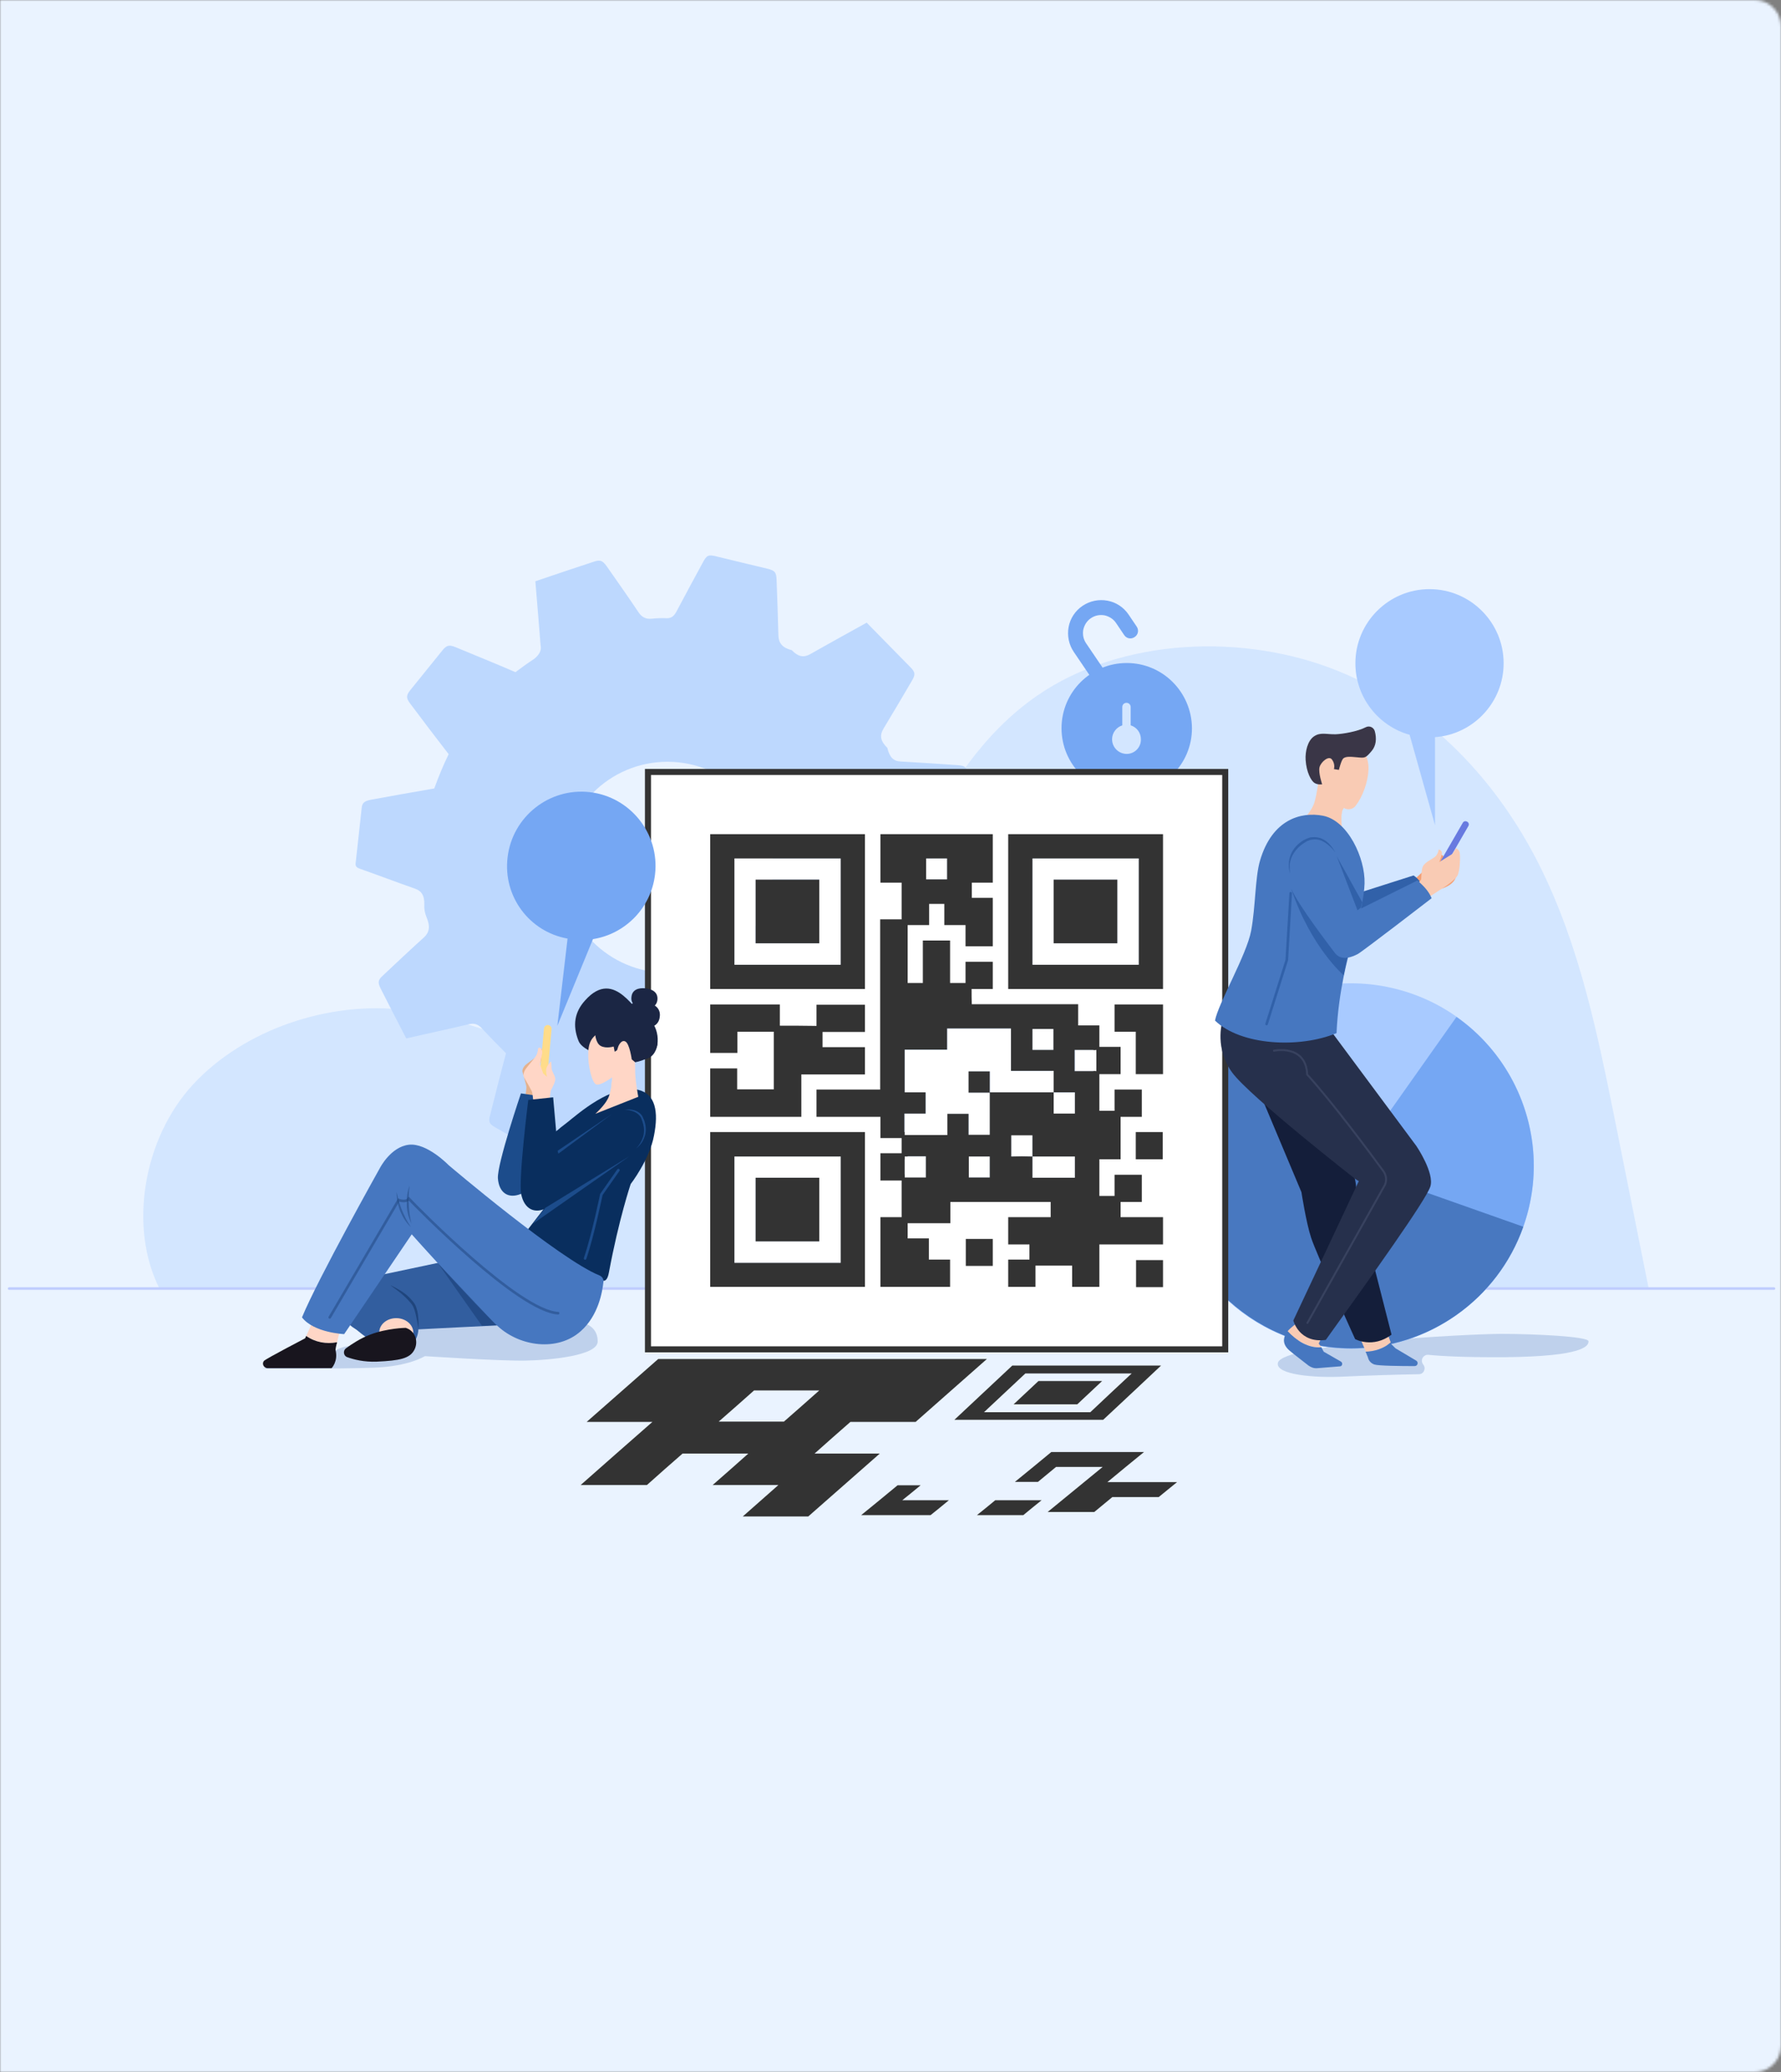 <svg width="680" height="791" viewBox="0 0 680 791" fill="none" xmlns="http://www.w3.org/2000/svg">
<rect x="0" y="0" width="680" height="791" fill="#808080" stroke="none"/>
<mask id="mask0_3_44" style="mask-type:alpha" maskUnits="userSpaceOnUse" x="0" y="0" width="680" height="791">
<path d="M0 0H670C675.523 0 680 4.477 680 10V781C680 786.523 675.523 791 670 791H0V0Z" fill="white"/>
</mask>
<g mask="url(#mask0_3_44)">
<path d="M687 0H0V800H687V0Z" fill="#EAF3FF"/>
</g>
<g clip-path="url(#clip0_3_44)">
<path opacity="0.8" d="M60.7 491.5C49.2 468.4 54.6 434.6 73.8 413.9C93 393.2 125.4 381.9 154.9 385.6C176.3 388.3 195.3 398.1 216.4 401.9C248 407.6 283.6 398.6 307.9 378.8C346.8 347.2 354.3 294.3 396.1 265.5C428.5 243.2 475.4 241.7 511 256.2C546.6 270.7 572 299 587.6 330C603.2 361 610 395 616.8 428.6C621 449.6 625.2 470.6 629.4 491.5H60.7Z" fill="#CDE2FF"/>
<path d="M430.2 253.1C416.5 253.1 405.3 264.2 405.3 278C405.3 291.7 416.4 302.9 430.2 302.9C443.9 302.9 455.1 291.8 455.1 278C455 264.2 443.9 253.1 430.2 253.1ZM430.2 287.8C427.1 287.8 424.6 285.3 424.6 282.2C424.6 279.7 426.3 277.6 428.5 276.9V269.9C428.5 269 429.2 268.3 430.1 268.3C431 268.3 431.7 269 431.7 269.9V276.9C434 277.6 435.6 279.7 435.6 282.2C435.7 285.3 433.2 287.8 430.2 287.8Z" fill="#75A7F3"/>
<path d="M420.6 262.3C419.7 262.3 418.8 261.9 418.2 261L410 248.9C408.1 246.1 407.4 242.7 408 239.4C408.6 236.1 410.5 233.2 413.3 231.3C416.1 229.4 419.5 228.7 422.8 229.3C426.1 229.9 429 231.8 430.9 234.6L434 239.2C434.9 240.5 434.6 242.3 433.2 243.2C431.9 244.1 430.1 243.8 429.2 242.4L426.1 237.8C425.1 236.3 423.5 235.3 421.7 234.9C419.9 234.6 418.1 234.9 416.5 236C415 237 414 238.6 413.6 240.4C413.3 242.2 413.6 244 414.7 245.6L422.9 257.7C423.8 259 423.5 260.8 422.1 261.7C421.7 262.1 421.2 262.3 420.6 262.3Z" fill="#75A7F3"/>
<path opacity="0.5" d="M487.9 520.3C487 524.8 501.9 526.1 513.3 525.5C521.4 525.1 534.7 524.7 541.7 524.6C543.6 524.6 544.6 522.4 543.4 520.9C542.1 519.3 543.4 517 545.4 517.2C550.4 517.7 559.3 518.2 574.8 518.1C604.6 517.8 606.6 513.8 606.5 512C606.4 510.2 585.8 509.2 573.3 509.2C560.8 509.2 489.4 512.9 487.9 520.3Z" fill="#95B1DB"/>
<path opacity="0.5" d="M228.2 512.1C228.2 517.5 210.3 519.2 200.7 519.4C191.1 519.6 162.2 517.7 162.2 517.7C162.2 517.7 156.2 521.6 142.9 522.1C129.6 522.6 99.9 522.5 99.9 522.5L126.1 518.2C126.1 518.2 126.7 514.6 133.5 513.8C140.3 513 150.9 514 150.9 514L142.5 507L217.6 504.4C217.6 504.4 228.2 503.6 228.2 512.1Z" fill="#95B1DB"/>
<path d="M3.5 491.9H677.3" stroke="#BFCDFE" stroke-miterlimit="10" stroke-linecap="round"/>
<path d="M583.856 460.641C592.444 423.116 568.987 385.735 531.462 377.147C493.938 368.559 456.557 392.016 447.969 429.54C439.381 467.065 462.838 504.446 500.362 513.034C537.886 521.622 575.268 498.165 583.856 460.641Z" fill="#A8CAFF"/>
<path d="M515.9 445.1L556.1 388.2C574.6 401.2 585.6 422.5 585.6 445.1C585.6 483.3 554.2 514.8 515.9 514.8C477.7 514.8 446.2 483.4 446.2 445.1C446.2 421 458.7 398.6 479.1 385.9L515.9 445.1Z" fill="#75A7F3"/>
<path d="M515.9 445.1L581.6 468.3C571.8 496.1 545.4 514.7 515.9 514.7C477.7 514.7 446.2 483.3 446.2 445C446.2 420.9 458.7 398.5 479.1 385.8L515.9 445.1Z" fill="#4878C0"/>
<path d="M206.4 246.3C205.7 237.8 205.1 229.9 204.4 221.9C211.8 219.4 219.1 216.9 226.5 214.5C229.1 213.6 230 213.9 231.6 216.1C235.7 222 239.9 227.9 243.9 233.9C245.1 235.6 246.6 236.4 248.7 236.2C250.6 236 252.5 235.9 254.4 236C256.3 236.1 257.3 235.2 258.2 233.6C261.5 227.4 264.8 221.2 268.2 215C269.9 211.8 270.4 211.6 273.9 212.5C280.2 214 286.6 215.6 293 217.1C295.8 217.8 296.4 218.4 296.5 221.3C296.8 228.4 297 235.5 297.2 242.6C297.3 245.5 298.7 247.3 302.3 248.2C304.7 250.7 306.8 251.1 309.2 249.8C316.4 245.7 323.7 241.7 330.9 237.7C336.4 243.3 342 249 347.5 254.6C349.5 256.6 349.6 257.5 348.1 260C344.5 266.1 341 272.1 337.3 278.2C335.8 280.7 336.1 282.9 338.8 285.5C339.6 289 341.1 290.6 343.9 290.7C351.2 291.1 358.4 291.6 365.7 292.1C368.5 292.3 369.1 292.9 369.7 295.6C371.2 302.3 372.6 308.9 374 315.6C374.5 317.7 374 318.7 372 319.7C365.6 322.9 359.2 326.2 352.8 329.3C350.5 330.4 349.6 332.1 349.8 334.9C349.9 336.3 349.8 337.6 349.5 339C349 341.5 349.6 343.3 351.5 344.7C357.4 349 363.2 353.3 369.1 357.7C371.3 359.3 371.5 360.2 370.6 362.8C368.4 368.9 366.2 375 364 381.1C363.1 383.7 362.2 384.1 359.5 383.8C352.5 383 345.5 382.3 338.5 381.5C335.6 381.2 333.8 382.7 332.5 386.3C332.3 387 331.8 387.6 331.2 388C328.2 390.3 327.5 392.4 328.5 395C331.5 402.8 334.4 410.6 337.4 418.3C331.5 422.8 325.7 427.2 319.8 431.6C317.7 433.2 316.7 433.2 314.7 431.5C309.3 427.2 303.9 422.8 298.5 418.4C296.4 416.6 294.3 416.5 291.4 418.4C289.8 419.4 288.1 420.1 286.2 420.4C283.2 420.8 281.6 422.1 281.1 424.5C279.7 431.5 278.2 438.4 276.7 445.3C276 448.5 275.5 449 272.2 449.3C266.3 449.8 260.3 450.2 254.4 450.6C252 450.7 251.2 450 250.4 447.7C248.2 441 245.9 434.2 243.7 427.5C243 425.3 241.6 424.1 239 423.8C236.1 423.5 233.3 422.7 230.5 421.9C228.1 421.1 226.3 421.6 224.6 423.3C219.8 428.3 214.8 433.3 209.9 438.3C207.8 440.4 207.1 440.5 204.6 439.1C199.5 436.2 194.4 433.4 189.3 430.5C186.7 429 186.4 428.3 187.2 425.4C189.2 417.6 191.1 409.8 193.2 402.1C190 398.9 186.9 395.7 183.8 392.4C182.5 391 181 390.5 179 391C171 392.9 163 394.6 155.1 396.4C151.8 390 148.5 383.7 145.3 377.3C144.2 375.1 144.3 374.1 146.1 372.5C151.3 367.6 156.4 362.8 161.7 358C164.1 355.9 164.3 353.5 162.8 350C162.2 348.5 161.9 346.9 162 345.3C162.1 342.1 161.1 340.2 158.6 339.3C151.5 336.8 144.4 334.1 137.3 331.6C136.2 331.2 135.6 330.7 135.8 329.4C136.6 322.4 137.3 315.4 138.1 308.4C138.3 306.4 139.2 305.8 141.6 305.3C149.7 303.8 157.7 302.4 165.8 301C167.4 296.6 169.2 292.2 171.3 287.9C166.4 281.6 161.5 275.1 156.7 268.7C155 266.5 155 265.5 156.7 263.4C160.8 258.4 164.8 253.3 168.9 248.3C170.5 246.3 171.5 246.1 173.8 247C181.5 250.2 189.2 253.3 196.8 256.6C199.1 254.9 201.5 253.1 204 251.5C205.7 250.1 206.9 248.4 206.4 246.3ZM254.9 371.4C277.1 371.5 295.1 353.5 295.2 331.2C295.3 308.9 277.3 290.9 254.9 290.8C232.7 290.8 214.8 308.7 214.7 331C214.5 353.3 232.5 371.3 254.9 371.4Z" fill="#BDD8FE"/>
<path d="M221.7 566.9C230.8 558.9 239.8 550.9 249.1 542.8C240.7 542.8 232.4 542.8 224 542.8C233.2 534.7 242.2 526.8 251.3 518.8C293.1 518.8 334.9 518.8 376.8 518.8C367.8 526.8 358.7 534.7 349.6 542.8C341.3 542.8 333.1 542.8 324.7 542.8C320.1 546.8 315.6 550.8 311 554.9C319.3 554.9 327.5 554.9 335.9 554.9C326.7 563 317.7 570.9 308.6 578.9C300.3 578.9 292.1 578.9 283.6 578.9C288.1 574.9 292.6 571 297.2 566.9C288.8 566.9 280.5 566.9 272.1 566.9C276.7 562.9 281.2 558.9 285.7 554.9C277.3 554.9 269 554.9 260.6 554.9C256.1 558.8 251.6 562.8 247 566.9C238.4 566.9 230.1 566.9 221.7 566.9ZM274.4 542.7C282.8 542.7 291.1 542.7 299.3 542.7C303.9 538.7 308.4 534.7 312.8 530.8C304.4 530.8 296.2 530.8 287.9 530.8C283.4 534.8 279 538.7 274.4 542.7Z" fill="#333333"/>
<path d="M247.4 515.1C247.4 441.6 247.4 368.2 247.4 294.7C320.9 294.7 394.3 294.7 467.8 294.7C467.8 368.2 467.8 441.6 467.8 515.1C394.4 515.1 320.9 515.1 247.4 515.1ZM296.6 392.7C296.6 390 296.6 387.3 296.6 384.6C288.4 384.6 280.3 384.6 272.3 384.6C272.3 390 272.3 395.4 272.3 400.8C275 400.8 277.7 400.8 280.4 400.8C280.4 398.1 280.4 395.4 280.4 392.7C285.9 392.7 291.2 392.7 296.6 392.7C296.6 400.8 296.6 408.9 296.6 417C291.1 417 285.7 417 280.3 417C280.3 414.3 280.3 411.6 280.3 409C277.6 409 274.9 409 272.3 409C272.3 414.4 272.3 419.8 272.3 425.2C283.1 425.2 293.9 425.2 304.8 425.2C304.8 419.8 304.8 414.4 304.8 409C313 409 321.1 409 329.1 409C329.1 406.3 329.1 403.6 329.1 400.9C323.7 400.9 318.3 400.9 312.9 400.9C312.9 398.1 312.9 395.5 312.9 392.8C318.3 392.8 323.7 392.8 329.1 392.8C329.1 390.1 329.1 387.4 329.1 384.7C323.7 384.7 318.3 384.7 312.9 384.7C312.9 387.4 312.9 390.1 312.9 392.8C307.5 392.7 302 392.7 296.6 392.7ZM369.8 376.4C367.1 376.4 364.4 376.4 361.6 376.4C361.6 370.9 361.6 365.5 361.6 360.2C358.9 360.2 356.2 360.2 353.5 360.2C353.5 365.6 353.5 371 353.5 376.4C350.8 376.4 348.1 376.4 345.4 376.4C345.4 376.1 345.4 375.8 345.4 375.5C345.4 367.7 345.4 359.8 345.4 352C348.1 352 350.8 352 353.6 352C353.6 349.2 353.6 346.6 353.6 343.9C356.3 343.9 359 343.9 361.7 343.9C361.7 346.6 361.7 349.3 361.7 352C364.4 352 367.1 352 369.8 352C369.8 354.7 369.8 357.4 369.8 360.1C372.5 360.1 375.2 360.1 377.9 360.1C377.9 354.7 377.9 349.3 377.9 343.9C375.2 343.9 372.5 343.9 369.9 343.9C369.9 341.2 369.9 338.5 369.9 335.8C372.6 335.8 375.3 335.8 377.9 335.8C377.9 330.4 377.9 325 377.9 319.6C364.3 319.6 350.8 319.6 337.3 319.6C337.3 325 337.3 330.4 337.3 335.8C340 335.8 342.7 335.8 345.4 335.8C345.4 341.3 345.4 346.7 345.4 352.1C342.7 352.1 340 352.1 337.2 352.1C337.2 373.8 337.2 395.4 337.2 417.1C329 417.1 321 417.1 312.9 417.1C312.9 419.8 312.9 422.5 312.9 425.2C321 425.2 329.1 425.2 337.3 425.2C337.3 427.9 337.3 430.6 337.3 433.3C340.1 433.3 342.7 433.3 345.4 433.3C345.4 436 345.4 438.7 345.4 441.4C342.7 441.4 340 441.4 337.3 441.4C337.3 444.1 337.3 446.8 337.3 449.5C340 449.5 342.7 449.5 345.4 449.5C345.4 454.9 345.4 460.3 345.4 465.8C342.7 465.8 340 465.8 337.3 465.8C337.3 474 337.3 482.1 337.3 490.1C345.4 490.1 353.5 490.1 361.6 490.1C361.6 487.4 361.6 484.7 361.6 482C358.9 482 356.2 482 353.5 482C353.5 479.3 353.5 476.6 353.5 473.9C350.8 473.9 348.1 473.9 345.4 473.9C345.4 471.1 345.4 468.5 345.4 465.8C350.8 465.8 356.2 465.8 361.7 465.8C361.7 463 361.7 460.4 361.7 457.7C375.3 457.7 388.8 457.7 402.3 457.7C402.3 460.4 402.3 463.1 402.3 465.8C396.9 465.8 391.5 465.8 386.1 465.8C386.1 468.5 386.1 471.2 386.1 473.9C388.8 473.9 391.5 473.9 394.2 473.9C394.2 476.7 394.2 479.3 394.2 482C391.5 482 388.8 482 386.1 482C386.1 484.7 386.1 487.4 386.1 490.1C388.8 490.1 391.5 490.1 394.2 490.1C394.2 487.4 394.2 484.7 394.2 482C399.6 482 405 482 410.5 482C410.5 484.8 410.5 487.4 410.5 490.1C413.2 490.1 415.9 490.1 418.6 490.1C418.6 484.7 418.6 479.3 418.6 473.9C426.8 473.9 434.9 473.9 442.9 473.9C442.9 471.2 442.9 468.5 442.9 465.8C437.5 465.8 432.1 465.8 426.7 465.8C426.7 463 426.7 460.4 426.7 457.7C429.4 457.7 432.1 457.7 434.8 457.7C434.8 455 434.8 452.3 434.8 449.6C432.1 449.6 429.4 449.6 426.7 449.6C426.7 452.3 426.7 455 426.7 457.7C424 457.7 421.3 457.7 418.6 457.7C418.6 452.2 418.6 446.9 418.6 441.4C421.3 441.4 424 441.4 426.7 441.4C426.7 435.9 426.7 430.6 426.7 425.2C429.4 425.2 432.1 425.2 434.8 425.2C434.8 422.5 434.8 419.8 434.8 417.1C432.1 417.1 429.4 417.1 426.7 417.1C426.7 419.8 426.7 422.5 426.7 425.2C424 425.2 421.3 425.2 418.6 425.2C418.6 419.7 418.6 414.3 418.6 408.9C421.3 408.9 424 408.9 426.7 408.9C426.7 406.2 426.7 403.5 426.7 400.8C424 400.8 421.3 400.8 418.6 400.8C418.6 398.1 418.6 395.4 418.6 392.6C415.8 392.6 413.2 392.6 410.5 392.6C410.5 389.9 410.5 387.2 410.5 384.5C396.9 384.5 383.4 384.5 369.9 384.5C369.8 381.8 369.8 379.1 369.8 376.4C372.5 376.4 375.2 376.4 377.9 376.4C377.9 373.7 377.9 371 377.9 368.3C375.2 368.3 372.5 368.3 369.8 368.3C369.8 371.1 369.8 373.8 369.8 376.4ZM272.3 376.4C291.3 376.4 310.2 376.4 329.1 376.4C329.1 357.4 329.1 338.5 329.1 319.6C310.1 319.6 291.2 319.6 272.3 319.6C272.3 338.5 272.3 357.4 272.3 376.4ZM442.9 376.4C442.9 357.4 442.9 338.5 442.9 319.6C423.9 319.6 405 319.6 386.1 319.6C386.1 338.6 386.1 357.5 386.1 376.4C405 376.4 423.9 376.4 442.9 376.4ZM272.3 433.3C272.3 452.3 272.3 471.2 272.3 490.1C291.3 490.1 310.2 490.1 329.1 490.1C329.1 471.1 329.1 452.2 329.1 433.3C310.2 433.3 291.2 433.3 272.3 433.3ZM442.9 408.9C442.9 400.8 442.9 392.7 442.9 384.6C437.5 384.6 432.1 384.6 426.7 384.6C426.7 387.3 426.7 390 426.7 392.7C429.4 392.7 432.1 392.7 434.8 392.7C434.8 398.1 434.8 403.5 434.8 408.9C437.5 408.9 440.2 408.9 442.9 408.9ZM434.8 433.3C434.8 436 434.8 438.7 434.8 441.4C437.5 441.4 440.2 441.4 442.8 441.4C442.8 438.7 442.8 436 442.8 433.3C440.2 433.3 437.5 433.3 434.8 433.3ZM377.9 482.1C377.9 479.4 377.9 476.7 377.9 474.1C375.2 474.1 372.5 474.1 369.9 474.1C369.9 476.8 369.9 479.5 369.9 482.1C372.5 482.1 375.2 482.1 377.9 482.1ZM442.9 490.2C442.9 487.5 442.9 484.8 442.9 482.2C440.2 482.2 437.5 482.2 434.9 482.2C434.9 484.9 434.9 487.6 434.9 490.2C437.5 490.2 440.2 490.2 442.9 490.2Z" fill="white"/>
<path d="M296.6 392.7C296.6 390 296.6 387.3 296.6 384.6C288.4 384.6 280.3 384.6 272.3 384.6C272.3 390 272.3 395.4 272.3 400.8C275 400.8 277.7 400.8 280.4 400.8C280.4 398.1 280.4 395.4 280.4 392.7C285.9 392.7 291.2 392.7 296.6 392.7ZM296.6 392.7C296.6 400.8 296.6 408.9 296.6 417C291.1 417 285.7 417 280.3 417C280.3 414.3 280.3 411.6 280.3 409C277.6 409 274.9 409 272.3 409C272.3 414.4 272.3 419.8 272.3 425.2C283.1 425.2 293.9 425.2 304.8 425.2C304.8 419.8 304.8 414.4 304.8 409C313 409 321.1 409 329.1 409C329.1 406.3 329.1 403.6 329.1 400.9C323.7 400.9 318.3 400.9 312.9 400.9C312.9 398.1 312.9 395.5 312.9 392.8M296.6 392.7C302 392.7 307.5 392.7 312.9 392.8M312.9 392.8C318.3 392.8 323.7 392.8 329.1 392.8C329.1 390.1 329.1 387.4 329.1 384.7C323.7 384.7 318.3 384.7 312.9 384.7C312.9 387.4 312.9 390.1 312.9 392.8ZM369.8 376.4C367.1 376.4 364.4 376.4 361.6 376.4C361.6 370.9 361.6 365.5 361.6 360.2C358.9 360.2 356.2 360.2 353.5 360.2C353.5 365.6 353.5 371 353.5 376.4C350.8 376.4 348.1 376.4 345.4 376.4C345.4 376.1 345.4 375.8 345.4 375.5C345.4 367.7 345.4 359.8 345.4 352C348.1 352 350.8 352 353.6 352C353.6 349.2 353.6 346.6 353.6 343.9C356.3 343.9 359 343.9 361.7 343.9C361.7 346.6 361.7 349.3 361.7 352C364.4 352 367.1 352 369.8 352C369.8 354.7 369.8 357.4 369.8 360.1C372.5 360.1 375.2 360.1 377.9 360.1C377.9 354.7 377.9 349.3 377.9 343.9C375.2 343.9 372.5 343.9 369.9 343.9C369.9 341.2 369.9 338.5 369.9 335.8C372.6 335.8 375.3 335.8 377.9 335.8C377.9 330.4 377.9 325 377.9 319.6C364.3 319.6 350.8 319.6 337.3 319.6C337.3 325 337.3 330.4 337.3 335.8C340 335.8 342.7 335.8 345.4 335.8C345.4 341.3 345.4 346.7 345.4 352.1C342.7 352.1 340 352.1 337.2 352.1C337.2 373.8 337.2 395.4 337.2 417.1C329 417.1 321 417.1 312.9 417.1C312.9 419.8 312.9 422.5 312.9 425.2C321 425.2 329.1 425.2 337.3 425.2C337.3 427.9 337.3 430.6 337.3 433.3C340.1 433.3 342.7 433.3 345.4 433.3C345.4 436 345.4 438.7 345.4 441.4C342.7 441.4 340 441.4 337.3 441.4C337.3 444.1 337.3 446.8 337.3 449.5C340 449.5 342.7 449.5 345.4 449.5C345.4 454.9 345.4 460.3 345.4 465.8M369.8 376.4C369.8 379.1 369.8 381.8 369.9 384.5C383.4 384.5 396.9 384.5 410.5 384.5C410.5 387.2 410.5 389.9 410.5 392.6C413.2 392.6 415.8 392.6 418.6 392.6C418.6 395.4 418.6 398.1 418.6 400.8C421.3 400.8 424 400.8 426.7 400.8C426.7 403.5 426.7 406.2 426.7 408.9C424 408.9 421.3 408.9 418.6 408.9C418.6 414.3 418.6 419.7 418.6 425.2C421.3 425.2 424 425.2 426.7 425.2M369.8 376.4C372.5 376.4 375.2 376.4 377.9 376.4C377.9 373.7 377.9 371 377.9 368.3C375.2 368.3 372.5 368.3 369.8 368.3C369.8 371.1 369.8 373.8 369.8 376.4ZM345.4 465.8C342.7 465.8 340 465.8 337.3 465.8C337.3 474 337.3 482.1 337.3 490.1C345.4 490.1 353.5 490.1 361.6 490.1C361.6 487.4 361.6 484.7 361.6 482C358.9 482 356.2 482 353.5 482C353.5 479.3 353.5 476.6 353.5 473.9C350.8 473.9 348.1 473.9 345.4 473.9C345.4 471.1 345.4 468.5 345.4 465.8ZM345.4 465.8C350.8 465.8 356.2 465.8 361.7 465.8C361.7 463 361.7 460.4 361.7 457.7C375.3 457.7 388.8 457.7 402.3 457.7C402.3 460.4 402.3 463.1 402.3 465.8C396.9 465.8 391.5 465.8 386.1 465.8C386.1 468.5 386.1 471.2 386.1 473.9C388.8 473.9 391.5 473.9 394.2 473.9C394.2 476.7 394.2 479.3 394.2 482M394.2 482C391.5 482 388.8 482 386.1 482C386.1 484.7 386.1 487.4 386.1 490.1C388.8 490.1 391.5 490.1 394.2 490.1C394.2 487.4 394.2 484.7 394.2 482ZM394.2 482C399.6 482 405 482 410.5 482C410.5 484.8 410.5 487.4 410.5 490.1C413.2 490.1 415.9 490.1 418.6 490.1C418.6 484.7 418.6 479.3 418.6 473.9C426.8 473.9 434.9 473.9 442.9 473.9C442.9 471.2 442.9 468.5 442.9 465.8C437.5 465.8 432.1 465.8 426.7 465.8C426.7 463 426.7 460.4 426.7 457.7M426.7 457.7C429.4 457.7 432.1 457.7 434.8 457.7C434.8 455 434.8 452.3 434.8 449.6C432.1 449.6 429.4 449.6 426.7 449.6C426.7 452.3 426.7 455 426.7 457.7ZM426.7 457.7C424 457.7 421.3 457.7 418.6 457.7C418.6 452.2 418.6 446.9 418.6 441.4C421.3 441.4 424 441.4 426.7 441.4C426.7 435.9 426.7 430.6 426.7 425.2M426.7 425.2C429.4 425.2 432.1 425.2 434.8 425.2C434.8 422.5 434.8 419.8 434.8 417.1C432.1 417.1 429.4 417.1 426.7 417.1C426.7 419.8 426.7 422.5 426.7 425.2ZM247.4 515.1C247.4 441.6 247.4 368.2 247.4 294.7C320.9 294.7 394.3 294.7 467.8 294.7C467.8 368.2 467.8 441.6 467.8 515.1C394.4 515.1 320.9 515.1 247.4 515.1ZM272.3 376.4C291.3 376.4 310.2 376.4 329.1 376.4C329.1 357.4 329.1 338.5 329.1 319.6C310.1 319.6 291.2 319.6 272.3 319.6C272.3 338.5 272.3 357.4 272.3 376.4ZM442.9 376.4C442.9 357.4 442.9 338.5 442.9 319.6C423.9 319.6 405 319.6 386.1 319.6C386.1 338.6 386.1 357.5 386.1 376.4C405 376.4 423.9 376.4 442.9 376.4ZM272.3 433.3C272.3 452.3 272.3 471.2 272.3 490.1C291.3 490.1 310.2 490.1 329.1 490.1C329.1 471.1 329.1 452.2 329.1 433.3C310.2 433.3 291.2 433.3 272.3 433.3ZM442.9 408.9C442.9 400.8 442.9 392.7 442.9 384.6C437.5 384.6 432.1 384.6 426.7 384.6C426.7 387.3 426.7 390 426.7 392.7C429.4 392.7 432.1 392.7 434.8 392.7C434.8 398.1 434.8 403.5 434.8 408.9C437.5 408.9 440.2 408.9 442.9 408.9ZM434.8 433.3C434.8 436 434.8 438.7 434.8 441.4C437.5 441.4 440.2 441.4 442.8 441.4C442.8 438.7 442.8 436 442.8 433.3C440.2 433.3 437.5 433.3 434.8 433.3ZM377.9 482.1C377.9 479.4 377.9 476.7 377.9 474.1C375.2 474.1 372.5 474.1 369.9 474.1C369.9 476.8 369.9 479.5 369.9 482.1C372.5 482.1 375.2 482.1 377.9 482.1ZM442.9 490.2C442.9 487.5 442.9 484.8 442.9 482.2C440.2 482.2 437.5 482.2 434.9 482.2C434.9 484.9 434.9 487.6 434.9 490.2C437.5 490.2 440.2 490.2 442.9 490.2Z" stroke="#333333" stroke-width="2.304" stroke-miterlimit="10"/>
<path d="M345.4 433.3C345.4 430.6 345.4 427.9 345.4 425.2C348.1 425.2 350.8 425.2 353.5 425.2C353.5 422.5 353.5 419.8 353.5 417.1C350.8 417.1 348.2 417.1 345.5 417.1C345.5 411.6 345.5 406.3 345.5 400.8C350.9 400.8 356.2 400.8 361.7 400.8C361.7 398.1 361.7 395.4 361.7 392.7C369.9 392.7 378 392.7 386.1 392.7C386.1 398.1 386.1 403.4 386.1 408.9C391.5 408.9 396.9 408.9 402.4 408.9C402.4 411.7 402.4 414.4 402.4 417.1C394.6 417.1 386.8 417.1 379 417.1C378.7 417.1 378.3 417.1 378 417.1C378 414.4 378 411.7 378 409C375.3 409 372.6 409 369.9 409C369.9 411.7 369.9 414.4 369.9 417.1C372.6 417.1 375.3 417.1 378 417.1C378 422.5 378 427.9 378 433.3C375.3 433.3 372.6 433.3 369.9 433.3C369.9 430.6 369.9 428 369.9 425.3C367.2 425.3 364.5 425.3 361.8 425.3C361.8 428 361.8 430.6 361.8 433.4C356.2 433.3 350.8 433.3 345.4 433.3Z" fill="white"/>
<path d="M394.2 441.5C399.6 441.5 405 441.5 410.4 441.5C410.4 444.2 410.4 446.9 410.4 449.6C405 449.6 399.7 449.6 394.2 449.6C394.2 446.8 394.2 444.1 394.2 441.5Z" fill="white"/>
<path d="M402.3 417.1C405 417.1 407.7 417.1 410.4 417.1C410.4 419.8 410.4 422.5 410.4 425.2C407.7 425.2 405.1 425.2 402.3 425.2C402.3 422.4 402.3 419.7 402.3 417.1Z" fill="white"/>
<path d="M394.2 441.4C391.5 441.4 388.8 441.4 386.1 441.4C386.1 438.7 386.1 436 386.1 433.3C388.8 433.3 391.4 433.3 394.2 433.3C394.2 436.1 394.2 438.8 394.2 441.4Z" fill="white"/>
<path d="M345.4 449.6C345.4 446.9 345.4 444.2 345.4 441.5C348.1 441.5 350.8 441.5 353.5 441.5C353.5 444.2 353.5 446.9 353.5 449.6C350.8 449.6 348.1 449.6 345.4 449.6Z" fill="white"/>
<path d="M377.9 441.5C377.9 444.2 377.9 446.9 377.9 449.5C375.2 449.5 372.6 449.5 369.9 449.5C369.9 446.8 369.9 444.2 369.9 441.5C372.5 441.5 375.1 441.5 377.9 441.5Z" fill="white"/>
<path d="M394.2 400.8C394.2 398.1 394.2 395.4 394.2 392.8C396.9 392.8 399.5 392.8 402.2 392.8C402.2 395.5 402.2 398.1 402.2 400.8C399.6 400.8 396.9 400.8 394.2 400.8Z" fill="white"/>
<path d="M418.6 400.8C418.6 403.5 418.6 406.2 418.6 408.9C415.9 408.9 413.2 408.9 410.5 408.9C410.5 406.2 410.5 403.5 410.5 400.8C413.2 400.8 415.9 400.8 418.6 400.8Z" fill="white"/>
<path d="M280.4 327.7C293.9 327.7 307.4 327.7 321 327.7C321 341.2 321 354.7 321 368.3C307.5 368.3 294 368.3 280.4 368.3C280.4 354.8 280.4 341.2 280.4 327.7ZM312.8 360.1C312.8 352 312.8 343.9 312.8 335.8C304.7 335.8 296.6 335.8 288.5 335.8C288.5 343.9 288.5 352 288.5 360.1C296.6 360.1 304.7 360.1 312.8 360.1Z" fill="white"/>
<path d="M434.8 327.7C434.8 341.2 434.8 354.7 434.8 368.3C421.3 368.3 407.8 368.3 394.2 368.3C394.2 354.8 394.2 341.3 394.2 327.7C407.7 327.7 421.2 327.7 434.8 327.7ZM402.3 360.1C410.4 360.1 418.5 360.1 426.6 360.1C426.6 352 426.6 343.9 426.6 335.8C418.5 335.8 410.4 335.8 402.3 335.8C402.3 343.9 402.3 352 402.3 360.1Z" fill="white"/>
<path d="M321 441.5C321 455 321 468.5 321 482.1C307.5 482.1 294 482.1 280.4 482.1C280.4 468.6 280.4 455.1 280.4 441.5C293.9 441.5 307.4 441.5 321 441.5ZM288.5 473.9C296.6 473.9 304.7 473.9 312.8 473.9C312.8 465.8 312.8 457.7 312.8 449.6C304.7 449.6 296.6 449.6 288.5 449.6C288.5 457.7 288.5 465.8 288.5 473.9Z" fill="white"/>
<path d="M353.6 335.7C353.6 333 353.6 330.3 353.6 327.7C356.3 327.7 358.9 327.7 361.6 327.7C361.6 330.4 361.6 333 361.6 335.7C358.9 335.7 356.3 335.7 353.6 335.7Z" fill="white"/>
<path d="M345.4 465.8C345.4 460.4 345.4 455 345.4 449.5C348.1 449.5 350.8 449.5 353.5 449.5C353.5 446.7 353.5 444.1 353.5 441.4C350.8 441.4 348.1 441.4 345.4 441.4C345.4 438.7 345.4 436 345.4 433.3C350.8 433.3 356.2 433.3 361.7 433.3C361.7 430.6 361.7 427.9 361.7 425.2C364.4 425.2 367.1 425.2 369.8 425.2C369.8 427.9 369.8 430.6 369.8 433.2C372.5 433.2 375.2 433.2 377.9 433.2C377.9 427.8 377.9 422.4 377.9 417C378.2 417 378.6 417 378.9 417C386.7 417 394.5 417 402.3 417C402.3 419.7 402.3 422.4 402.3 425.1C405 425.1 407.7 425.1 410.4 425.1C410.4 422.4 410.4 419.7 410.4 417C407.7 417 405 417 402.3 417C402.3 414.3 402.3 411.6 402.3 408.8C396.8 408.8 391.5 408.8 386 408.8C386 403.4 386 398 386 392.6C377.9 392.6 369.8 392.6 361.6 392.6C361.6 395.3 361.6 398 361.6 400.7C356.2 400.7 350.8 400.7 345.4 400.7C345.4 406.1 345.4 411.5 345.4 417C348.1 417 350.8 417 353.4 417C353.4 419.7 353.4 422.4 353.4 425.1C350.7 425.1 348 425.1 345.3 425.1C345.3 427.9 345.3 430.5 345.3 433.2C342.6 433.2 339.9 433.2 337.2 433.2C337.2 430.5 337.2 427.8 337.2 425.1C329 425.1 321 425.1 312.8 425.1C312.8 422.4 312.8 419.7 312.8 417C320.9 417 329 417 337.1 417C337.1 395.3 337.1 373.7 337.1 352C339.9 352 342.6 352 345.3 352C345.3 359.8 345.3 367.7 345.3 375.5C345.3 375.8 345.3 376 345.3 376.4C348 376.4 350.7 376.4 353.4 376.4C353.4 371 353.4 365.6 353.4 360.2C356.1 360.2 358.8 360.2 361.5 360.2C361.5 365.6 361.5 371 361.5 376.4C364.3 376.4 367 376.4 369.7 376.4C369.7 379.1 369.7 381.8 369.7 384.5C383.3 384.5 396.8 384.5 410.3 384.5C410.3 387.2 410.3 389.9 410.3 392.6C413 392.6 415.7 392.6 418.4 392.6C418.4 395.4 418.4 398.1 418.4 400.8C415.7 400.8 413 400.8 410.3 400.8C410.3 403.6 410.3 406.2 410.3 408.9C413 408.9 415.7 408.9 418.4 408.9C418.4 414.3 418.4 419.7 418.4 425.2C421.1 425.2 423.8 425.2 426.5 425.2C426.5 430.6 426.5 436 426.5 441.4C423.8 441.4 421.1 441.4 418.4 441.4C418.4 446.8 418.4 452.2 418.4 457.7C421.1 457.7 423.8 457.7 426.5 457.7C426.5 460.4 426.5 463.1 426.5 465.8C431.9 465.8 437.3 465.8 442.7 465.8C442.7 468.5 442.7 471.2 442.7 473.9C434.6 473.9 426.5 473.9 418.4 473.9C418.4 479.4 418.4 484.7 418.4 490.1C415.7 490.1 413 490.1 410.3 490.1C410.3 487.4 410.3 484.8 410.3 482C404.8 482 399.4 482 394 482C394 479.3 394 476.6 394 473.9C391.3 473.9 388.6 473.9 385.9 473.9C385.9 471.2 385.9 468.5 385.9 465.8C391.3 465.8 396.7 465.8 402.1 465.8C402.1 463.1 402.1 460.4 402.1 457.7C388.6 457.7 375.1 457.7 361.5 457.7C361.5 460.4 361.5 463 361.5 465.8C356.2 465.8 350.8 465.8 345.4 465.8ZM394.2 441.5C394.2 438.8 394.2 436.1 394.2 433.4C391.5 433.4 388.8 433.4 386.1 433.4C386.1 436.1 386.1 438.8 386.1 441.5C388.8 441.4 391.5 441.4 394.2 441.5C394.2 444.2 394.2 446.9 394.2 449.6C399.7 449.6 405 449.6 410.4 449.6C410.4 446.9 410.4 444.2 410.4 441.5C404.9 441.5 399.5 441.5 394.2 441.5ZM377.9 441.5C375.2 441.5 372.5 441.5 369.9 441.5C369.9 444.2 369.9 446.9 369.9 449.5C372.6 449.5 375.3 449.5 377.9 449.5C377.9 446.8 377.9 444.2 377.9 441.5ZM394.2 400.8C396.9 400.8 399.6 400.8 402.2 400.8C402.2 398.1 402.2 395.4 402.2 392.8C399.5 392.8 396.8 392.8 394.2 392.8C394.2 395.4 394.2 398.1 394.2 400.8ZM272.3 376.4C272.3 357.4 272.3 338.5 272.3 319.6C291.2 319.6 310.1 319.6 329.1 319.6C329.1 338.5 329.1 357.4 329.1 376.4C310.2 376.4 291.3 376.4 272.3 376.4ZM280.4 327.7C280.4 341.3 280.4 354.8 280.4 368.3C294 368.3 307.5 368.3 321 368.3C321 354.8 321 341.3 321 327.7C307.4 327.7 294 327.7 280.4 327.7ZM442.9 376.4C423.9 376.4 405 376.4 386.1 376.4C386.1 357.5 386.1 338.6 386.1 319.6C405 319.6 423.9 319.6 442.9 319.6C442.9 338.5 442.9 357.4 442.9 376.4ZM434.8 327.7C421.2 327.7 407.7 327.7 394.2 327.7C394.2 341.3 394.2 354.8 394.2 368.3C407.7 368.3 421.2 368.3 434.8 368.3C434.8 354.7 434.8 341.2 434.8 327.7ZM272.3 433.3C291.3 433.3 310.2 433.3 329.1 433.3C329.1 452.2 329.1 471.1 329.1 490.1C310.2 490.1 291.3 490.1 272.3 490.1C272.3 471.3 272.3 452.3 272.3 433.3ZM321 441.5C307.4 441.5 293.9 441.5 280.4 441.5C280.4 455.1 280.4 468.6 280.4 482.1C293.9 482.1 307.4 482.1 321 482.1C321 468.5 321 455 321 441.5ZM345.4 352.1C345.4 346.7 345.4 341.3 345.4 335.8C342.7 335.8 340 335.8 337.3 335.8C337.3 330.4 337.3 325 337.3 319.6C350.8 319.6 364.3 319.6 377.9 319.6C377.9 325 377.9 330.4 377.9 335.8C375.2 335.8 372.6 335.8 369.9 335.8C369.9 338.5 369.9 341.2 369.9 343.9C372.6 343.9 375.2 343.9 377.9 343.9C377.9 349.3 377.9 354.7 377.9 360.1C375.2 360.1 372.6 360.1 369.8 360.1C369.8 357.4 369.8 354.8 369.8 352C367.1 352 364.4 352 361.7 352C361.7 349.3 361.7 346.6 361.7 343.9C359 343.9 356.3 343.9 353.6 343.9C353.6 346.6 353.6 349.2 353.6 352C350.8 352 348.1 352 345.4 352.1ZM353.6 335.7C356.3 335.7 359 335.7 361.6 335.7C361.6 333 361.6 330.3 361.6 327.7C358.9 327.7 356.2 327.7 353.6 327.7C353.6 330.4 353.6 333 353.6 335.7ZM312.9 392.7C307.5 392.7 302.1 392.7 296.6 392.7C296.6 400.8 296.6 408.9 296.6 417C291.1 417 285.7 417 280.3 417C280.3 414.3 280.3 411.6 280.3 409C277.6 409 274.9 409 272.3 409C272.3 414.4 272.3 419.8 272.3 425.2C283.1 425.2 293.9 425.2 304.8 425.2C304.8 419.8 304.8 414.4 304.8 409C313 409 321.1 409 329.1 409C329.1 406.3 329.1 403.6 329.1 400.9C323.7 400.9 318.3 400.9 312.9 400.9C312.9 398 312.9 395.4 312.9 392.7ZM345.4 465.8C342.7 465.8 340 465.8 337.3 465.8C337.3 474 337.3 482.1 337.3 490.1C345.4 490.1 353.5 490.1 361.6 490.1C361.6 487.4 361.6 484.7 361.6 482C358.9 482 356.2 482 353.5 482C353.5 479.3 353.5 476.6 353.5 473.9C350.8 473.9 348.1 473.9 345.4 473.9C345.4 471.2 345.4 468.5 345.4 465.8ZM296.6 392.7C296.6 390 296.6 387.3 296.6 384.6C288.4 384.6 280.3 384.6 272.3 384.6C272.3 390 272.3 395.4 272.3 400.8C275 400.8 277.7 400.8 280.4 400.8C280.4 398.1 280.4 395.4 280.4 392.7C285.9 392.7 291.2 392.7 296.6 392.7ZM442.9 384.6C437.5 384.6 432.1 384.6 426.7 384.6C426.7 387.3 426.7 390 426.7 392.7C429.4 392.7 432.1 392.7 434.8 392.7C434.8 398.1 434.8 403.5 434.8 408.9C437.5 408.9 440.2 408.9 442.9 408.9C442.9 400.8 442.9 392.7 442.9 384.6ZM312.9 392.7C318.3 392.7 323.7 392.7 329.1 392.7C329.1 390 329.1 387.3 329.1 384.6C323.7 384.6 318.3 384.6 312.9 384.6C312.9 387.3 312.9 390 312.9 392.7ZM426.7 425.2C429.4 425.2 432.1 425.2 434.8 425.2C434.8 422.5 434.8 419.8 434.8 417.1C432.1 417.1 429.4 417.1 426.7 417.1C426.7 419.8 426.7 422.5 426.7 425.2ZM434.8 441.4C437.5 441.4 440.2 441.4 442.8 441.4C442.8 438.7 442.8 436 442.8 433.3C440.1 433.3 437.4 433.3 434.8 433.3C434.8 436.1 434.8 438.7 434.8 441.4ZM369.8 376.4C372.5 376.4 375.2 376.4 377.9 376.4C377.9 373.7 377.9 371 377.9 368.3C375.2 368.3 372.5 368.3 369.8 368.3C369.8 371.1 369.8 373.8 369.8 376.4ZM345.4 449.6C345.4 446.9 345.4 444.2 345.4 441.5C342.7 441.5 340 441.5 337.3 441.5C337.3 444.2 337.3 446.9 337.3 449.6C340 449.6 342.7 449.6 345.4 449.6ZM426.7 457.7C429.4 457.7 432.1 457.7 434.8 457.7C434.8 455 434.8 452.3 434.8 449.6C432.1 449.6 429.4 449.6 426.7 449.6C426.7 452.4 426.7 455 426.7 457.7ZM418.6 400.8C418.6 403.5 418.6 406.2 418.6 408.9C421.3 408.9 424 408.9 426.7 408.9C426.7 406.2 426.7 403.5 426.7 400.8C423.9 400.8 421.2 400.8 418.6 400.8ZM377.9 474C375.2 474 372.5 474 369.9 474C369.9 476.7 369.9 479.4 369.9 482C372.6 482 375.2 482 377.9 482C377.9 479.3 377.9 476.7 377.9 474ZM394.2 482.1C391.5 482.1 388.8 482.1 386.1 482.1C386.1 484.8 386.1 487.5 386.1 490.2C388.8 490.2 391.5 490.2 394.2 490.2C394.2 487.4 394.2 484.8 394.2 482.1ZM442.9 482.1C440.2 482.1 437.5 482.1 434.9 482.1C434.9 484.8 434.9 487.5 434.9 490.1C437.6 490.1 440.2 490.1 442.9 490.1C442.9 487.5 442.9 484.8 442.9 482.1ZM377.9 417.1C377.9 414.4 377.9 411.7 377.9 409C375.2 409 372.5 409 369.8 409C369.8 411.7 369.8 414.4 369.8 417.1C372.6 417.1 375.2 417.1 377.9 417.1ZM312.8 335.8C304.7 335.8 296.6 335.8 288.5 335.8C288.5 343.9 288.5 352 288.5 360.1C296.6 360.1 304.7 360.1 312.8 360.1C312.8 352 312.8 343.9 312.8 335.8ZM426.6 360.1C426.6 352 426.6 343.9 426.6 335.8C418.5 335.8 410.4 335.8 402.3 335.8C402.3 343.9 402.3 352 402.3 360.1C410.5 360.1 418.5 360.1 426.6 360.1ZM312.8 473.9C312.8 465.8 312.8 457.7 312.8 449.6C304.7 449.6 296.6 449.6 288.5 449.6C288.5 457.7 288.5 465.8 288.5 473.9C296.7 473.9 304.8 473.9 312.8 473.9Z" fill="#333333"/>
<path d="M140.7 487.7L196.5 475.9L205.5 505.2C205.5 505.2 143.9 508.2 140.8 508.5C137.7 508.9 130.4 506.3 130.4 497.9C130.4 495.7 131.4 493.9 132.7 492.3C134.8 489.9 137.6 488.3 140.7 487.7Z" fill="#325E9F"/>
<path d="M137.9 491.6C142.6 487.9 148.9 488.9 152.9 493.7C155.2 496.4 157.7 499.8 158.9 502.8C161.5 509 157.9 514.6 153.3 516C148.8 517.4 137.9 509.6 134.1 505.8C132.4 500 133.5 495 137.9 491.6Z" fill="#325E9F"/>
<path d="M157.8 508.7C157.8 511.8 154.9 514.2 151.3 514.2C147.7 514.2 144.8 511.7 144.8 508.7C144.8 505.6 147.7 503.2 151.3 503.2C154.9 503.2 157.8 505.7 157.8 508.7Z" fill="#FFD6C6"/>
<path d="M207 400.2C207 400.2 206.4 401.7 205.9 402.4C205.4 403.1 201.9 405.5 200.8 406.4C199.8 407.3 199.3 408.4 199.5 409.2C199.7 410 201 414.3 201 415.1C201 415.9 200.3 420.6 200.3 420.6L205.8 420.8C205.8 420.8 207.3 416.7 207.7 416.1C208.1 415.5 210.1 413.7 210.3 412.4C210.5 411.1 209.6 409.6 209.9 408.4C210.2 407.3 210.3 406 210.3 406C210.3 406 208.3 407 207.8 408.6C207.4 410.2 207.5 411.1 207.5 411.1L206.4 409.6L206.1 406.1C206.1 406.1 207.2 403.7 207.8 402.5C208.3 401.4 208.1 399.9 207 400.2Z" fill="#E5B18D"/>
<path d="M198.9 417.4L207.8 418.7L204.6 436.6C204.6 436.6 220.3 426.9 225.4 423.8C230.5 420.7 239.9 424.4 237.1 434C234.4 443.5 203.5 453.9 198.8 455.8C194.1 457.7 190.5 455.4 190.1 449.8C189.8 444.2 198.9 417.4 198.9 417.4Z" fill="#1C4C8B"/>
<path d="M207.3 412.9C206.5 412.8 205.9 412.1 206 411.3L207.7 392.6C207.8 391.8 208.5 391.2 209.3 391.3C210.1 391.4 210.7 392.1 210.6 392.9L208.9 411.6C208.7 412.4 208.1 413 207.3 412.9Z" fill="#FFDC8A"/>
<path d="M205.5 400.1C205.5 400.1 205.3 401.8 204.9 402.6C204.6 403.5 201.6 406.8 200.7 408.1C199.9 409.3 199.6 410.6 200.1 411.3C200.5 412 202.9 416.1 203.2 417C203.4 417.9 203.9 422.9 203.9 422.9L209.6 421.7C209.6 421.7 210.1 417.1 210.3 416.3C210.6 415.6 212.1 413.2 212 411.8C211.9 410.4 210.6 409 210.6 407.8C210.6 406.6 210.4 405.2 210.4 405.2C210.4 405.2 208.6 406.8 208.5 408.5C208.5 410.2 208.9 411.1 208.9 411.1L207.4 409.8L206.2 406.3C206.2 406.3 206.7 403.5 207 402.2C207.2 400.9 206.6 399.5 205.5 400.1Z" fill="#FFD6C6"/>
<path d="M223.4 381.9C219.4 386.3 218.5 391.4 220.9 397.4C223.3 403.4 243.9 406.9 248.5 403.4C253 399.9 251.2 390.3 247 388.9C242.9 387.6 234.9 369 223.4 381.9Z" fill="#1B2644"/>
<path d="M251.9 388.2C251.5 391.7 248.4 392.7 244.9 392.3C241.4 391.9 238.6 390.2 239.1 386.6C239.5 383.1 242.6 382.1 246.1 382.5C249.6 383 252.4 384.7 251.9 388.2Z" fill="#1B2644"/>
<path d="M251 381.7C250.7 384.4 248.3 385.2 245.6 384.9C242.9 384.6 240.7 383.3 241.1 380.5C241.4 377.8 243.8 377 246.5 377.3C249.2 377.6 251.3 378.9 251 381.7Z" fill="#1B2644"/>
<path d="M128.7 512.4C129.5 508.9 129.8 508.3 129.8 508.3L119.1 505.2L116.9 510C120.3 512.3 124.6 513.2 128.7 512.4Z" fill="#FFD6C6"/>
<path d="M128.7 512.4C124.6 513.2 120.3 512.4 116.9 510L116.5 510.9C116.5 510.9 101.5 518.7 100.8 519.5C100.7 519.6 100.6 519.8 100.5 520C100.1 521.1 101 522.3 102.2 522.3H126.6C126.6 522.3 129.2 519.7 128.1 515.3C128.2 514.2 128.5 513.2 128.7 512.4Z" fill="#18151E"/>
<path d="M243.5 416C233.5 413.9 220.7 425.2 216.8 428.3C212.9 431.4 209.1 433.4 211 439.2C213 445 213.9 445.9 213.9 445.9L212.1 455.7L199.8 471.6C199.8 471.6 209.4 490.1 228.8 487.9C229.9 489.1 231.7 490.1 232.5 485.7C236.3 465.3 240.8 452 240.8 452C240.8 452 248 442.7 249.7 433.5C251.5 424.4 250.3 417.5 243.5 416Z" fill="#092E5E"/>
<path d="M228.9 486.9C229.9 487.3 230.5 488.3 230.4 489.3C230 493.1 228.5 502.2 221.7 508.2C212.9 516 198.6 514.1 190.1 506.3C181.6 498.5 157.2 471.2 157.2 471.2L131.4 509.3C131.4 509.3 119.8 508.8 115.3 502.9C121.4 488.1 145.1 445.8 145.1 445.8C145.1 445.8 149.2 437.8 156.1 437C163 436.2 171.3 444.8 171.3 444.8C171.3 444.8 213.5 480.7 228.9 486.9Z" fill="#4677C0"/>
<path d="M154.9 506.9C154.9 506.9 147.8 507 141.3 509.5C137.6 510.9 134.3 513.1 132.1 514.7C130.9 515.6 131.1 517.6 132.6 518.1C135.1 519 139 520 143.9 519.8C152.6 519.4 156.5 518.6 158.2 515.3C159.9 512.1 158.5 508 154.9 506.9Z" fill="#18151E"/>
<path d="M201.7 419.9L211.2 418.9L213.1 440.4C213.1 440.4 229.4 426.4 234.3 422.5C239.2 418.6 249.6 421.2 248.1 431.6C246.5 442 213.7 458.4 209 461C204.3 463.6 200.2 461.7 199 455.9C197.9 450.1 201.7 419.9 201.7 419.9Z" fill="#092E5E"/>
<path d="M234.4 392C226.4 394.2 224.8 397 224.6 401.8C224.4 406.6 226 413.5 227.7 414C229.4 414.5 233.8 411.2 233.8 411.2C233.8 411.2 233.5 416.7 232.1 419.4C230.7 422.2 227.3 425.2 227.3 425.2L243.7 418.7C243.7 418.7 242.4 412 242.5 408.1C242.4 404.2 242.5 389.8 234.4 392Z" fill="#FFD6C6"/>
<path d="M227.2 394.3C227.2 394.3 227.3 398.2 229.4 399.3C231.5 400.4 234.3 399.5 234.3 399.5L234.7 401.5L235.6 400.9L236.1 399.4C236.1 399.4 237.2 396.7 238.8 397.6C240.4 398.5 241.2 404.4 241.2 404.4L242.5 405.5C242.5 405.5 250.1 404.5 251 398.6C251.8 392.7 236.4 384.6 227.2 394.3Z" fill="#1B2644"/>
<path d="M233.8 411.1L237.7 408.8L233.4 414.5L233.8 411.1Z" fill="#FFD6C6"/>
<path d="M208.2 461.1L240.3 441.4L203.4 467.2L208.2 461.1Z" fill="#1C4C8B"/>
<path d="M212.9 439.3L213.2 440.4L233.6 425.3L212.9 439.3Z" fill="#1C4C8B"/>
<path d="M238.3 423.6C240 423.4 241.9 423.5 243.5 424.4C244.3 424.9 245 425.5 245.4 426.4C245.8 427.2 246.1 428 246.3 428.9C246.7 430.6 246.7 432.5 246 434.2C245.4 435.9 244.3 437.3 242.9 438.4C244.1 437.2 245 435.7 245.5 434.1C246 432.5 246 430.8 245.6 429.2C245.4 428.4 245.1 427.6 244.8 426.8C244.5 426.1 243.9 425.5 243.2 425C242.5 424.5 241.7 424.2 240.9 424C240 423.7 239.1 423.6 238.3 423.6Z" fill="#1C4C8B"/>
<path d="M149 490.6C150.6 491.3 152.2 492.2 153.7 493.2C155.2 494.2 156.5 495.4 157.7 496.9C158.3 497.6 158.8 498.5 159 499.3C159.3 500.2 159.5 501.1 159.6 502C159.8 503.8 159.9 505.6 159.7 507.3C159.5 505.5 159.2 503.8 158.8 502.1C158.4 500.4 158 498.8 156.9 497.5C155.8 496.2 154.6 495 153.2 493.8C151.8 492.7 150.4 491.6 149 490.6Z" fill="#1F457D"/>
<path opacity="0.4" d="M167.1 482.1L184 506.1L189.5 505.9L167.1 482.1Z" fill="#0D3166"/>
<path d="M151.4 455C151.7 456.2 152 457.4 152.3 458.6C152.7 459.8 153 460.9 153.5 462C153.9 463.1 154.5 464.2 155 465.3C155.6 466.4 156.2 467.4 156.9 468.5C156 467.6 155.2 466.7 154.5 465.6C153.8 464.6 153.3 463.4 152.8 462.3C151.9 460 151.4 457.5 151.4 455Z" fill="#325E9F"/>
<path d="M156.4 452.6C156.2 453.8 156.1 455 156.1 456.3C156 457.5 156 458.7 156.1 459.9C156.1 461.1 156.3 462.3 156.4 463.5C156.6 464.7 156.8 465.9 157.1 467.1C156.6 466 156.1 464.8 155.8 463.6C155.5 462.4 155.3 461.1 155.3 459.9C155.2 457.4 155.5 454.9 156.4 452.6Z" fill="#325E9F"/>
<path opacity="0.5" d="M125.9 502.9L152.2 458.1C152.2 458.1 155 459.2 156.1 457.6C159 460.7 198.1 500.6 213.1 501.3" stroke="#1F457D" stroke-miterlimit="10" stroke-linecap="round"/>
<path d="M236.1 446.7L229.6 456C229.6 456 226.4 471.6 223.4 480.4" stroke="#1C4C8B" stroke-miterlimit="10" stroke-linecap="round"/>
<path d="M556.3 332C556.3 332 556.5 333.8 555.5 335.7C554.5 337.6 552.2 338.6 550.9 339.1C549.6 339.5 545.9 339.6 545 339.7C544 339.8 541.6 340.7 541.6 340.7L539.6 336.2C539.6 336.2 544.2 331.7 545.1 331.2C545.9 330.7 546 328.5 547.1 328.2C548.2 327.9 549.6 327.3 549.5 326.2C551.2 326.1 551.3 327.4 551.2 327.8C551.1 328.2 552.4 329.2 552.4 329.2L556.3 332Z" fill="#F4A177"/>
<path d="M504.5 514.3L503.5 512.9L504.6 510.6L495.4 504.9C495.4 504.9 493 506.6 491.6 508.2C494.9 511.8 499.8 514.8 504.5 514.3Z" fill="#F9CBB4"/>
<path d="M512 519.8L505.4 516L504.5 514.3C499.8 514.8 494.9 511.8 491.6 508.2C491.3 508.6 491 508.9 490.9 509.2C489.9 511.1 489.7 513.4 492.5 515.7C494.4 517.3 497.7 519.8 499.6 521.3C500.6 522 501.7 522.4 502.9 522.3L511.6 521.6C512.5 521.6 512.8 520.3 512 519.8Z" fill="#4677C0"/>
<path d="M531 512.5L529.8 509.2L519.6 511.5L521.5 516C524.9 515.9 528.3 514.7 531 512.5Z" fill="#F9CBB4"/>
<path d="M540.7 519.4L532.8 514.7L531.2 513.1L531 512.5C528.3 514.8 524.9 515.9 521.4 516L522.3 518.2C522.3 518.2 522.6 520.2 524.8 520.9C526.3 521.4 534.8 521.5 540.1 521.5C541.3 521.5 541.7 520 540.7 519.4Z" fill="#4677C0"/>
<path d="M475.3 403.7L496.9 455.1C496.9 455.1 498.7 466.8 500.6 472.5C502.4 478.2 517.4 511.2 517.4 511.2C517.4 511.2 524.1 514.9 531.3 509.5L517.8 456.6C517.8 456.6 518.2 450.7 516.5 448.1C515.6 440.5 505.2 395.6 505.2 395.6L475.3 403.7Z" fill="#141E3A"/>
<path d="M466.6 390.4C466.6 390.4 463.7 400.3 470.5 409.5C477.3 418.7 517.5 450.1 517.5 450.1L518.8 450.9L493.8 504.1C493.8 504.1 496 512.9 506.2 511.5C523.6 487.3 544.4 458.2 546.1 453C547.8 447.8 540.8 437.5 540.8 437.5L506.7 391.6L506.6 388L466.6 390.4Z" fill="#26304C"/>
<path d="M498.1 318.4C490.5 321.7 493.2 332.2 495.6 337.7C498 343.3 508.4 355.9 510.8 357C513.3 358.1 515.7 357 517.1 356.2C518.5 355.4 544.3 340.8 544.3 340.8C543.3 338 541.9 335.6 539.7 334.2L519 340.8L510.7 325C510.8 325.2 506.2 314.8 498.1 318.4Z" fill="#3161A9"/>
<path d="M502.3 285.5C498.5 289.6 499.6 298.4 505.5 299.3C506.3 300.6 509.8 305 512.4 307.8C513.8 309.4 516.3 309.3 517.6 307.6C520.3 304.1 522.3 298.5 522.5 293.9C522.8 287.9 519 282.3 511.4 282.3C504.5 282.2 502.3 285.5 502.3 285.5Z" fill="#F9CBB4"/>
<path d="M503.4 298.1C503.4 298.1 502.8 303.3 501.8 306.5C500.8 309.6 497.6 312.9 497.6 312.9C497.6 312.9 505.3 318.7 512.9 318.8C511.9 314.7 512 310.6 512.6 309.2C513.2 307.8 516.1 304.4 516.1 304.4C512.2 299.4 508 296.9 503.4 298.1Z" fill="#F9CBB4"/>
<path d="M505.1 311.4C496.7 309.8 485.7 312.8 481.1 328.5C479.2 334.8 479.4 346.1 477.7 355.3C476 364.5 465.1 383.1 463.9 389.6C473.7 399.1 496 400.3 510.3 394.4C511 378.1 515.1 364 515.1 364C515.1 364 520.7 347 521 337.3C521.3 327.6 514.6 313.2 505.1 311.4Z" fill="#4677C0"/>
<path d="M547 336.4C546.4 336.1 546.2 335.3 546.6 334.7L558.5 314.1C558.8 313.5 559.6 313.3 560.2 313.7C560.8 314 561 314.8 560.6 315.4L548.7 336C548.4 336.5 547.6 336.7 547 336.4Z" fill="#687AE0"/>
<path d="M521.5 277.6C522.9 276.9 524.5 277.7 524.9 279.1C525.7 282 525.4 284.7 523.7 286.7C521.4 289.4 521.2 289.4 518.2 289.1C515.2 288.8 513.8 288.8 512.9 289.5C512.1 290.2 511.2 293.9 511.2 293.9L509.3 293.6C509.3 293.6 509.9 291.8 508.6 290C507.4 288.2 504.3 290.9 503.8 292.9C503.3 294.9 504.8 299.4 504.8 299.4C504.8 299.4 503.2 299.7 501.9 298.9C500.6 298.1 498.8 294.8 498.5 290.1C498.3 287 499.2 282.8 501.7 281.1C504.2 279.4 506.5 280.4 510 280.3C512.6 280.2 518.2 279.3 521.5 277.6Z" fill="#3A3647"/>
<path d="M539.1 339.4C539.1 339.4 541.9 336.6 542.4 336.1C542.9 335.6 542.5 332.7 543.2 330.9C543.9 329.1 547.1 327.9 548.1 326.9C549.1 325.9 549.3 324.3 549.3 324.3C549.3 324.3 550.3 324.4 550.5 325.4C550.7 326.3 549.5 329.1 549.5 329.1L554.5 326L555.9 323.8C555.9 323.8 557 324.2 557.3 325.4C557.6 326.5 557.5 332.3 556.5 334.2C555.5 336.1 550.9 339.1 549.2 340.1C547.6 341.2 544.4 343 543.7 344.2C540.3 342.3 539.1 339.4 539.1 339.4Z" fill="#F9CBB4"/>
<path d="M493 339.3L515.1 362.4L513 372.3C513 372.3 500.5 361.6 493 339.3Z" fill="#3161A9"/>
<path d="M496 317.7C487.6 321.2 490.4 332.8 492.9 339C495.4 345.2 507.8 361.3 509.6 363.7C512.2 367.3 516.9 365 518.4 364.2C520 363.4 546.6 342.9 546.6 342.9C545.5 340.1 543.4 338.1 541.2 336.1L518.3 347.5L509.9 325.4C509.9 325.4 505.1 313.9 496 317.7Z" fill="#4677C0"/>
<path d="M506.5 300.1C506.5 300.1 509 306.2 513.1 308.5C512.2 309.1 512.2 311.1 512.2 311.1C512.2 311.1 506.1 306.2 506.5 300.1Z" fill="#F9CBB4"/>
<path opacity="0.5" d="M486.4 401.1C486.4 401.1 498.6 398.5 499.1 410.2C508.9 421 523 440 528.2 447.1C529.4 448.8 529.6 451 528.5 452.8L499.2 505" stroke="#4A5572" stroke-width="0.75" stroke-miterlimit="10" stroke-linecap="round"/>
<path d="M483.6 390.9L491.3 366.5L492.8 341" stroke="#3161A9" stroke-miterlimit="10" stroke-linecap="round"/>
<path d="M518.3 347.5L510.4 326.9L520.1 344.4L519.6 346.5L518.3 347.5Z" fill="#3161A9"/>
<path d="M492.6 333.5C491.8 331.2 491.9 328.6 492.8 326.3C493.7 324 495.5 322.1 497.6 320.8C498.2 320.5 498.7 320.2 499.3 320C499.6 319.9 499.9 319.8 500.2 319.7L501.1 319.6C502.4 319.5 503.7 319.7 504.8 320.2C507.1 321.3 508.7 323.3 509.8 325.4C509.1 324.4 508.3 323.5 507.4 322.8C506.5 322 505.6 321.4 504.5 320.9C503.4 320.5 502.3 320.3 501.2 320.5L500.4 320.6C500.1 320.7 499.9 320.8 499.6 320.9C499.1 321 498.6 321.4 498.1 321.7C496.1 322.9 494.5 324.6 493.4 326.7C492.9 327.7 492.6 328.9 492.4 330C492.4 331.1 492.4 332.3 492.6 333.5Z" fill="#3161A9"/>
<path d="M421.2 542C402.2 542 383.3 542 364.4 542C371.8 535.1 379.1 528.2 386.5 521.3C405.4 521.3 424.3 521.3 443.3 521.3C436 528.2 428.6 535.1 421.2 542ZM432.1 524.3C418.5 524.3 405 524.3 391.5 524.3C386.2 529.2 381 534.2 375.7 539.1C389.2 539.1 402.7 539.1 416.3 539.1C421.5 534.2 426.8 529.2 432.1 524.3Z" fill="#333333"/>
<path d="M387 536.1C390.2 533.1 393.3 530.2 396.5 527.2C404.6 527.2 412.7 527.2 420.8 527.2C417.7 530.1 414.5 533.1 411.3 536.1C403.2 536.1 395.1 536.1 387 536.1Z" fill="#333333"/>
<path d="M574.1 253.2C574.1 237.6 561.4 224.9 545.8 224.9C530.2 224.9 517.5 237.6 517.5 253.2C517.5 266.2 526.3 277.2 538.2 280.5L547.9 315V281.4C562.5 280.4 574.1 268.1 574.1 253.2Z" fill="#A8CAFF"/>
<path d="M193.8 327.3C195.6 311.8 209.7 300.6 225.2 302.4C240.7 304.2 251.9 318.3 250.1 333.8C248.6 346.7 238.6 356.6 226.4 358.5L212.8 391.6L216.7 358.3C202.1 355.7 192 342.2 193.8 327.3Z" fill="#75A7F3"/>
<path d="M417.8 577.2C411.9 577.2 406 577.2 400 577.2C407 571.5 414 565.7 421 560C415 560 409.1 560 403.2 560C400.9 561.9 398.6 563.8 396.3 565.7C393.3 565.7 390.4 565.7 387.5 565.7C392.2 561.9 396.8 558.1 401.4 554.3C413.2 554.3 425 554.3 436.8 554.3C432.1 558.1 427.5 561.9 422.8 565.8C431.7 565.8 440.5 565.8 449.4 565.8C447 567.7 444.8 569.6 442.4 571.5C436.5 571.5 430.6 571.5 424.7 571.5C422.4 573.4 420.1 575.3 417.8 577.2Z" fill="#333333"/>
<path d="M362.3 572.7C360 574.6 357.7 576.5 355.3 578.4C346.4 578.4 337.6 578.4 328.8 578.4C333.5 574.6 338.1 570.8 342.7 567C345.7 567 348.6 567 351.5 567C349.2 568.9 346.9 570.8 344.5 572.7C350.5 572.7 356.4 572.7 362.3 572.7Z" fill="#333333"/>
<path d="M380 572.7C385.9 572.7 391.8 572.7 397.7 572.7C395.3 574.6 393 576.5 390.7 578.4C384.8 578.4 378.9 578.4 373 578.4C375.4 576.5 377.7 574.6 380 572.7Z" fill="#333333"/>
</g>
<defs>
<clipPath id="clip0_3_44">
<rect width="674.8" height="366.9" fill="white" transform="translate(3 212)"/>
</clipPath>
</defs>
</svg>
